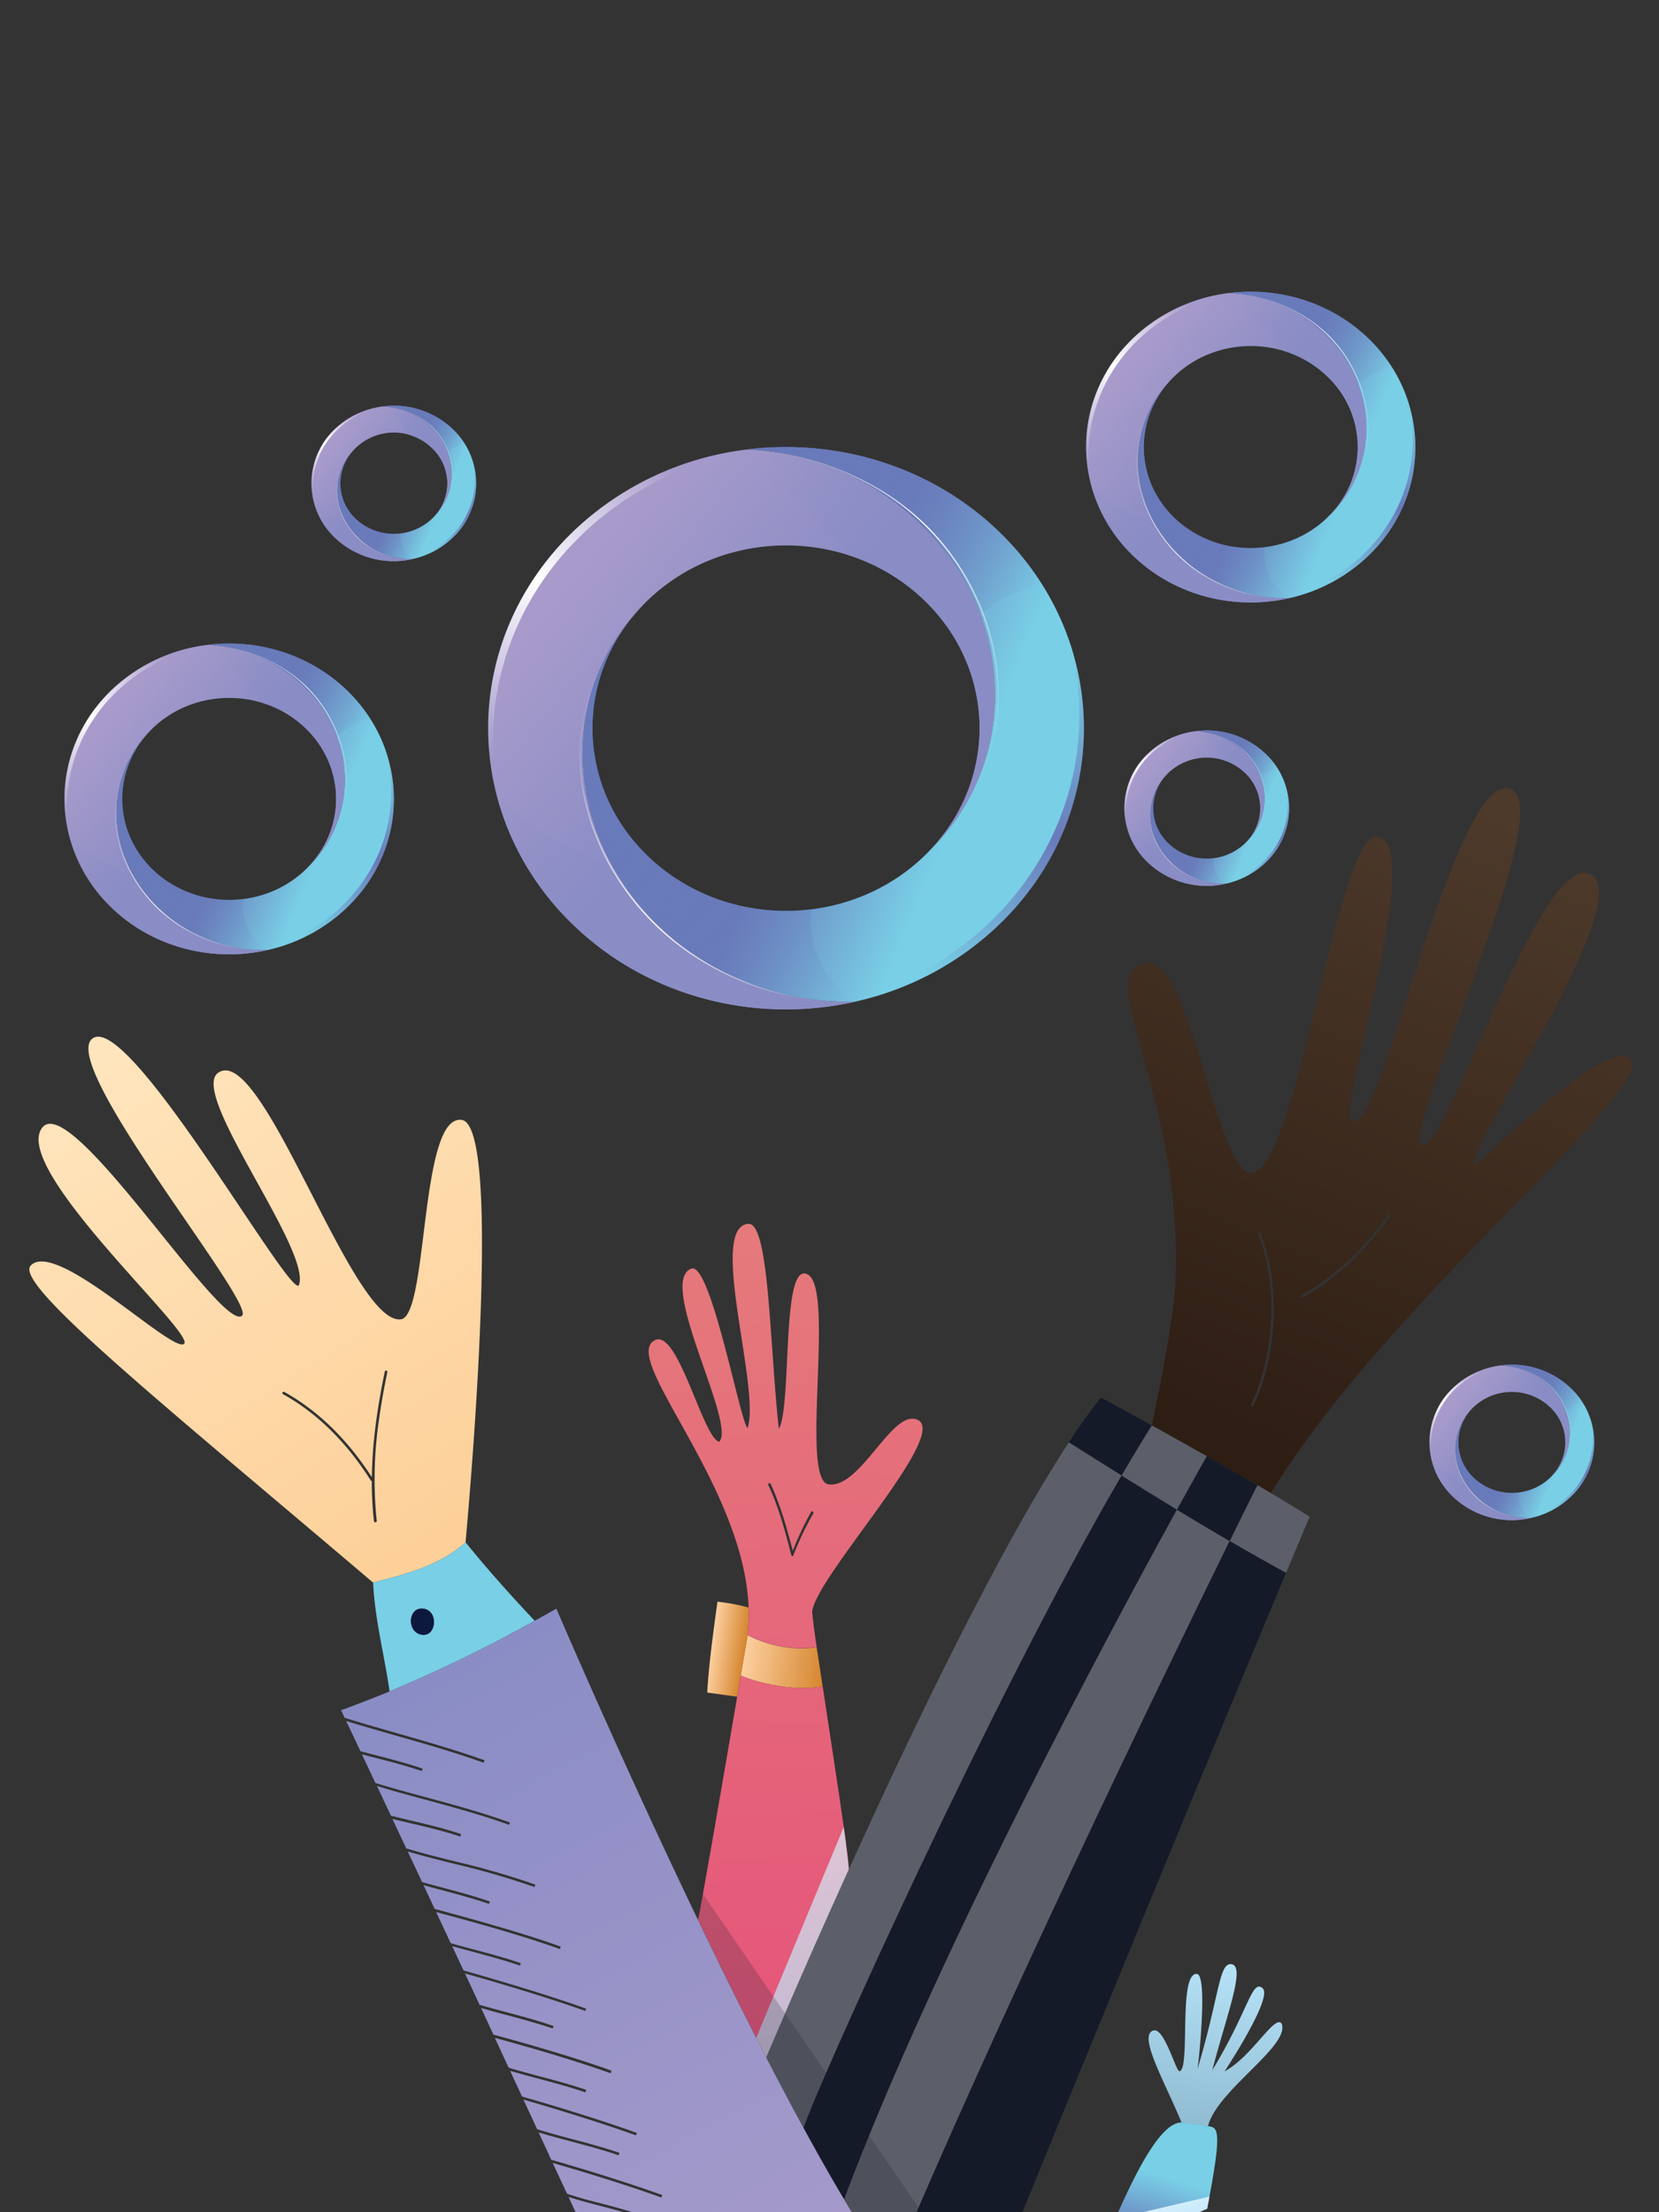 <svg xmlns="http://www.w3.org/2000/svg" xmlns:xlink="http://www.w3.org/1999/xlink" viewBox="0 0 720 960"><rect x="0" y="0" width="720" height="960" fill="#333333" stroke="none"/><defs><style>.cls-1{isolation:isolate;}.cls-2{fill:url(#åçûìßííûé_ãðàäèåíò_95);}.cls-3{fill:none;stroke:#fff;stroke-miterlimit:10;stroke-width:2.22px;}.cls-4{fill:url(#åçûìßííûé_ãðàäèåíò_100);}.cls-16,.cls-5{fill:#151a29;}.cls-6{fill:#5c5f69;}.cls-7{fill:url(#åçûìßííûé_ãðàäèåíò_122);}.cls-8{fill:url(#åçûìßííûé_ãðàäèåíò_122-2);}.cls-9{fill:url(#åçûìßííûé_ãðàäèåíò_55);}.cls-10{fill:url(#åçûìßííûé_ãðàäèåíò_55-2);}.cls-11{fill:url(#åçûìßííûé_ãðàäèåíò_115);}.cls-12{fill:url(#linear-gradient);}.cls-13{fill:#79cfe6;}.cls-14{fill:#0d183f;}.cls-15{opacity:0.7;fill:url(#åçûìßííûé_ãðàäèåíò_33);}.cls-15,.cls-16,.cls-18{mix-blend-mode:multiply;}.cls-16{opacity:0.2;}.cls-17{fill:url(#linear-gradient-2);}.cls-18{fill:url(#åçûìßííûé_ãðàäèåíò_33-2);}.cls-19{fill:url(#linear-gradient-3);}.cls-20{fill:url(#linear-gradient-4);}.cls-21{fill:url(#linear-gradient-5);}.cls-22{fill:url(#linear-gradient-6);}.cls-23{fill:url(#linear-gradient-7);}.cls-24{fill:url(#linear-gradient-8);}.cls-25{fill:url(#linear-gradient-9);}.cls-26{fill:url(#Degradado_sin_nombre_359);}.cls-27{fill:url(#Degradado_sin_nombre_359-2);}.cls-28{fill:url(#linear-gradient-10);}.cls-29{fill:url(#linear-gradient-11);}.cls-30{fill:url(#linear-gradient-12);}.cls-31{fill:url(#linear-gradient-13);}.cls-32{fill:url(#linear-gradient-14);}.cls-33{fill:url(#linear-gradient-15);}.cls-34{fill:url(#linear-gradient-16);}.cls-35{fill:url(#linear-gradient-17);}.cls-36{fill:url(#Degradado_sin_nombre_359-3);}.cls-37{fill:url(#Degradado_sin_nombre_359-4);}.cls-38{fill:url(#linear-gradient-18);}.cls-39{fill:url(#linear-gradient-19);}.cls-40{fill:url(#linear-gradient-20);}.cls-41{fill:url(#linear-gradient-21);}.cls-42{fill:url(#linear-gradient-22);}.cls-43{fill:url(#linear-gradient-23);}.cls-44{fill:url(#linear-gradient-24);}.cls-45{fill:url(#linear-gradient-25);}.cls-46{fill:url(#Degradado_sin_nombre_359-5);}.cls-47{fill:url(#Degradado_sin_nombre_359-6);}.cls-48{fill:url(#linear-gradient-26);}.cls-49{fill:url(#linear-gradient-27);}.cls-50{fill:url(#linear-gradient-28);}.cls-51{fill:url(#linear-gradient-29);}.cls-52{fill:url(#linear-gradient-30);}.cls-53{fill:url(#linear-gradient-31);}.cls-54{fill:url(#linear-gradient-32);}.cls-55{fill:url(#linear-gradient-33);}.cls-56{fill:url(#Degradado_sin_nombre_359-7);}.cls-57{fill:url(#Degradado_sin_nombre_359-8);}.cls-58{fill:url(#linear-gradient-34);}.cls-59{fill:url(#linear-gradient-35);}.cls-60{fill:url(#linear-gradient-36);}.cls-61{fill:url(#linear-gradient-37);}.cls-62{fill:url(#linear-gradient-38);}.cls-63{fill:url(#linear-gradient-39);}.cls-64{fill:url(#linear-gradient-40);}.cls-65{fill:url(#linear-gradient-41);}.cls-66{fill:url(#Degradado_sin_nombre_359-9);}.cls-67{fill:url(#Degradado_sin_nombre_359-10);}.cls-68{fill:url(#linear-gradient-42);}.cls-69{fill:url(#linear-gradient-43);}.cls-70{fill:url(#linear-gradient-44);}.cls-71{fill:url(#linear-gradient-45);}.cls-72{fill:url(#linear-gradient-46);}.cls-73{fill:url(#linear-gradient-47);}.cls-74{fill:url(#linear-gradient-48);}.cls-75{fill:url(#linear-gradient-49);}.cls-76{fill:url(#Degradado_sin_nombre_359-11);}.cls-77{fill:url(#Degradado_sin_nombre_359-12);}.cls-78{fill:url(#linear-gradient-50);}</style><linearGradient id="åçûìßííûé_ãðàäèåíò_95" x1="10.02" y1="522.41" x2="173.55" y2="718.81" gradientTransform="translate(123.49 -72.66) rotate(7.88)" gradientUnits="userSpaceOnUse"><stop offset="0" stop-color="#ffe5bd"/><stop offset="1" stop-color="#fdd099"/></linearGradient><linearGradient id="åçûìßííûé_ãðàäèåíò_100" x1="569.17" y1="344.45" x2="491.62" y2="634.41" gradientTransform="translate(123.49 -72.66) rotate(7.88)" gradientUnits="userSpaceOnUse"><stop offset="0" stop-color="#4d3a2b"/><stop offset="1" stop-color="#2e1d13"/></linearGradient><linearGradient id="åçûìßííûé_ãðàäèåíò_122" x1="210.65" y1="671.39" x2="246.49" y2="671.39" gradientTransform="translate(205.92 25.43) rotate(7.88)" gradientUnits="userSpaceOnUse"><stop offset="0" stop-color="#fdd0a0"/><stop offset="1" stop-color="#d5852e"/></linearGradient><linearGradient id="åçûìßííûé_ãðàäèåíò_122-2" x1="196.28" y1="668.62" x2="211.18" y2="668.62" xlink:href="#åçûìßííûé_ãðàäèåíò_122"/><linearGradient id="åçûìßííûé_ãðàäèåíò_55" x1="295.72" y1="568.17" x2="358.1" y2="930.64" gradientTransform="translate(123.49 -72.66) rotate(7.88)" gradientUnits="userSpaceOnUse"><stop offset="0" stop-color="#e57a7b"/><stop offset="1" stop-color="#e5547a"/></linearGradient><linearGradient id="åçûìßííûé_ãðàäèåíò_55-2" x1="188.31" y1="484.33" x2="250.69" y2="846.79" gradientTransform="translate(205.92 25.43) rotate(7.88)" xlink:href="#åçûìßííûé_ãðàäèåíò_55"/><linearGradient id="åçûìßííûé_ãðàäèåíò_115" x1="437.83" y1="771.21" x2="433.33" y2="852.13" gradientTransform="translate(205.92 25.43) rotate(7.88)" gradientUnits="userSpaceOnUse"><stop offset="0" stop-color="#b7e4f9"/><stop offset="1" stop-color="#8db8cf"/></linearGradient><linearGradient id="linear-gradient" x1="429.79" y1="843.14" x2="420.8" y2="898.77" gradientTransform="translate(205.92 25.43) rotate(7.88)" gradientUnits="userSpaceOnUse"><stop offset="0" stop-color="#79cfe6"/><stop offset="0.48" stop-color="#79cfe6"/><stop offset="1" stop-color="#697aba"/></linearGradient><linearGradient id="åçûìßííûé_ãðàäèåíò_33" x1="238.41" y1="747.13" x2="268.72" y2="833.18" gradientTransform="translate(205.92 25.43) rotate(7.88)" gradientUnits="userSpaceOnUse"><stop offset="0" stop-color="#dcf1fc"/><stop offset="1" stop-color="#b7e4f9"/></linearGradient><linearGradient id="linear-gradient-2" x1="79.52" y1="697.06" x2="276.2" y2="967.91" gradientTransform="translate(205.92 25.43) rotate(7.88)" gradientUnits="userSpaceOnUse"><stop offset="0" stop-color="#8a8dc5"/><stop offset="1" stop-color="#a89bcb"/></linearGradient><linearGradient id="åçûìßííûé_ãðàäèåíò_33-2" x1="419.1" y1="878.73" x2="427.14" y2="898.32" xlink:href="#åçûìßííûé_ãðàäèåíò_33"/><linearGradient id="linear-gradient-3" x1="450.74" y1="334.64" x2="439.99" y2="237.9" gradientTransform="translate(-233.76 394.47) rotate(-45)" xlink:href="#linear-gradient-2"/><linearGradient id="linear-gradient-4" x1="361.91" y1="264.17" x2="508.01" y2="240.5" gradientTransform="translate(-233.76 394.47) rotate(-45)" gradientUnits="userSpaceOnUse"><stop offset="0" stop-color="#fff" stop-opacity="0"/><stop offset="0.5" stop-color="#fff"/><stop offset="1" stop-color="#fff" stop-opacity="0"/></linearGradient><linearGradient id="linear-gradient-5" x1="524.79" y1="484.91" x2="473.27" y2="359.03" gradientTransform="translate(-233.76 394.47) rotate(-45)" xlink:href="#linear-gradient"/><linearGradient id="linear-gradient-6" x1="349.57" y1="418.57" x2="411.64" y2="303.95" gradientTransform="translate(-233.76 394.47) rotate(-45)" gradientUnits="userSpaceOnUse"><stop offset="0" stop-color="#8a8dc5"/><stop offset="1" stop-color="#8a8dc5" stop-opacity="0"/></linearGradient><linearGradient id="linear-gradient-7" x1="524.27" y1="381.5" x2="480.13" y2="295.55" xlink:href="#linear-gradient-6"/><linearGradient id="linear-gradient-8" x1="406.25" y1="311.43" x2="407.73" y2="454.56" gradientTransform="translate(-233.76 394.47) rotate(-45)" gradientUnits="userSpaceOnUse"><stop offset="0" stop-color="#697aba"/><stop offset="1" stop-color="#697aba" stop-opacity="0"/></linearGradient><linearGradient id="linear-gradient-9" x1="559.33" y1="278.03" x2="569.93" y2="388.58" xlink:href="#linear-gradient-8"/><linearGradient id="Degradado_sin_nombre_359" x1="437.38" y1="322" x2="299.65" y2="233.18" gradientUnits="userSpaceOnUse"><stop offset="0" stop-color="#fff" stop-opacity="0"/><stop offset="0.49" stop-color="#fff"/><stop offset="1" stop-color="#fff" stop-opacity="0"/></linearGradient><linearGradient id="Degradado_sin_nombre_359-2" x1="243.06" y1="314.36" x2="385.97" y2="406.51" xlink:href="#Degradado_sin_nombre_359"/><linearGradient id="linear-gradient-10" x1="428.07" y1="467.09" x2="569.86" y2="404.01" gradientTransform="translate(-233.76 394.47) rotate(-45)" gradientUnits="userSpaceOnUse"><stop offset="0" stop-color="#697aba" stop-opacity="0"/><stop offset="0.49" stop-color="#697aba"/><stop offset="1" stop-color="#697aba" stop-opacity="0"/></linearGradient><linearGradient id="linear-gradient-11" x1="263.18" y1="192.78" x2="257.23" y2="139.3" gradientTransform="translate(-233.76 394.47) rotate(-45)" xlink:href="#linear-gradient-2"/><linearGradient id="linear-gradient-12" x1="214.08" y1="153.82" x2="294.83" y2="140.74" xlink:href="#linear-gradient-4"/><linearGradient id="linear-gradient-13" x1="304.1" y1="275.84" x2="275.63" y2="206.26" gradientTransform="translate(-233.76 394.47) rotate(-45)" xlink:href="#linear-gradient"/><linearGradient id="linear-gradient-14" x1="207.26" y1="239.16" x2="241.56" y2="175.81" xlink:href="#linear-gradient-6"/><linearGradient id="linear-gradient-15" x1="303.82" y1="218.68" x2="279.42" y2="171.17" xlink:href="#linear-gradient-6"/><linearGradient id="linear-gradient-16" x1="238.58" y1="179.94" x2="239.4" y2="259.06" xlink:href="#linear-gradient-8"/><linearGradient id="linear-gradient-17" x1="323.2" y1="161.48" x2="329.06" y2="222.59" xlink:href="#linear-gradient-8"/><linearGradient id="Degradado_sin_nombre_359-3" x1="152.65" y1="350.01" x2="76.52" y2="300.91" xlink:href="#Degradado_sin_nombre_359"/><linearGradient id="Degradado_sin_nombre_359-4" x1="45.24" y1="345.78" x2="124.23" y2="396.72" xlink:href="#Degradado_sin_nombre_359"/><linearGradient id="linear-gradient-18" x1="250.64" y1="265.98" x2="329.02" y2="231.12" xlink:href="#linear-gradient-10"/><linearGradient id="linear-gradient-19" x1="684.63" y1="398.31" x2="678.69" y2="344.83" gradientTransform="translate(-233.76 394.47) rotate(-45)" xlink:href="#linear-gradient-2"/><linearGradient id="linear-gradient-20" x1="635.53" y1="359.35" x2="716.29" y2="346.27" xlink:href="#linear-gradient-4"/><linearGradient id="linear-gradient-21" x1="725.56" y1="481.37" x2="697.09" y2="411.79" gradientTransform="translate(-233.76 394.47) rotate(-45)" xlink:href="#linear-gradient"/><linearGradient id="linear-gradient-22" x1="628.71" y1="444.7" x2="663.02" y2="381.34" xlink:href="#linear-gradient-6"/><linearGradient id="linear-gradient-23" x1="725.27" y1="424.21" x2="700.88" y2="376.7" xlink:href="#linear-gradient-6"/><linearGradient id="linear-gradient-24" x1="660.04" y1="385.47" x2="660.86" y2="464.59" xlink:href="#linear-gradient-8"/><linearGradient id="linear-gradient-25" x1="744.65" y1="367.02" x2="750.51" y2="428.12" xlink:href="#linear-gradient-8"/><linearGradient id="Degradado_sin_nombre_359-5" x1="595.99" y1="197.33" x2="519.86" y2="148.23" xlink:href="#Degradado_sin_nombre_359"/><linearGradient id="Degradado_sin_nombre_359-6" x1="488.59" y1="193.1" x2="567.58" y2="244.04" xlink:href="#Degradado_sin_nombre_359"/><linearGradient id="linear-gradient-26" x1="672.1" y1="471.51" x2="750.47" y2="436.65" xlink:href="#linear-gradient-10"/><linearGradient id="linear-gradient-27" x1="413.63" y1="151.03" x2="410.66" y2="124.29" gradientTransform="translate(-233.76 394.47) rotate(-45)" xlink:href="#linear-gradient-2"/><linearGradient id="linear-gradient-28" x1="389.08" y1="131.55" x2="429.46" y2="125.01" xlink:href="#linear-gradient-4"/><linearGradient id="linear-gradient-29" x1="434.09" y1="192.56" x2="419.86" y2="157.77" gradientTransform="translate(-233.76 394.47) rotate(-45)" xlink:href="#linear-gradient"/><linearGradient id="linear-gradient-30" x1="385.67" y1="174.22" x2="402.82" y2="142.54" xlink:href="#linear-gradient-6"/><linearGradient id="linear-gradient-31" x1="433.95" y1="163.98" x2="421.75" y2="140.22" xlink:href="#linear-gradient-6"/><linearGradient id="linear-gradient-32" x1="401.33" y1="144.61" x2="401.74" y2="184.17" xlink:href="#linear-gradient-8"/><linearGradient id="linear-gradient-33" x1="443.64" y1="135.38" x2="446.57" y2="165.93" xlink:href="#linear-gradient-8"/><linearGradient id="Degradado_sin_nombre_359-7" x1="197.51" y1="211.45" x2="159.44" y2="186.9" xlink:href="#Degradado_sin_nombre_359"/><linearGradient id="Degradado_sin_nombre_359-8" x1="143.81" y1="209.32" x2="183.31" y2="234.79" xlink:href="#Degradado_sin_nombre_359"/><linearGradient id="linear-gradient-34" x1="407.36" y1="187.63" x2="446.55" y2="170.2" xlink:href="#linear-gradient-10"/><linearGradient id="linear-gradient-35" x1="563.46" y1="500.13" x2="560.48" y2="473.39" gradientTransform="translate(-233.76 394.47) rotate(-45)" xlink:href="#linear-gradient-2"/><linearGradient id="linear-gradient-36" x1="538.91" y1="480.65" x2="579.28" y2="474.11" xlink:href="#linear-gradient-4"/><linearGradient id="linear-gradient-37" x1="583.92" y1="541.66" x2="569.68" y2="506.87" gradientTransform="translate(-233.76 394.47) rotate(-45)" xlink:href="#linear-gradient"/><linearGradient id="linear-gradient-38" x1="535.5" y1="523.33" x2="552.65" y2="491.65" xlink:href="#linear-gradient-6"/><linearGradient id="linear-gradient-39" x1="583.78" y1="513.08" x2="571.58" y2="489.33" xlink:href="#linear-gradient-6"/><linearGradient id="linear-gradient-40" x1="551.16" y1="493.71" x2="551.57" y2="533.27" xlink:href="#linear-gradient-8"/><linearGradient id="linear-gradient-41" x1="593.47" y1="484.49" x2="596.4" y2="515.04" xlink:href="#linear-gradient-8"/><linearGradient id="Degradado_sin_nombre_359-9" x1="550.3" y1="352.36" x2="512.24" y2="327.81" xlink:href="#Degradado_sin_nombre_359"/><linearGradient id="Degradado_sin_nombre_359-10" x1="496.61" y1="350.23" x2="536.1" y2="375.7" xlink:href="#Degradado_sin_nombre_359"/><linearGradient id="linear-gradient-42" x1="557.19" y1="536.73" x2="596.38" y2="519.3" xlink:href="#linear-gradient-10"/><linearGradient id="linear-gradient-43" x1="462.46" y1="788.39" x2="459.49" y2="761.65" gradientTransform="translate(-233.76 394.47) rotate(-45)" xlink:href="#linear-gradient-2"/><linearGradient id="linear-gradient-44" x1="437.91" y1="768.91" x2="478.29" y2="762.37" xlink:href="#linear-gradient-4"/><linearGradient id="linear-gradient-45" x1="482.93" y1="829.92" x2="468.69" y2="795.13" gradientTransform="translate(-233.76 394.47) rotate(-45)" xlink:href="#linear-gradient"/><linearGradient id="linear-gradient-46" x1="434.5" y1="811.58" x2="451.66" y2="779.91" xlink:href="#linear-gradient-6"/><linearGradient id="linear-gradient-47" x1="482.78" y1="801.34" x2="470.59" y2="777.59" xlink:href="#linear-gradient-6"/><linearGradient id="linear-gradient-48" x1="450.17" y1="781.97" x2="450.58" y2="821.53" xlink:href="#linear-gradient-8"/><linearGradient id="linear-gradient-49" x1="492.48" y1="772.74" x2="495.41" y2="803.3" xlink:href="#linear-gradient-8"/><linearGradient id="Degradado_sin_nombre_359-11" x1="682.72" y1="627.6" x2="644.66" y2="603.05" xlink:href="#Degradado_sin_nombre_359"/><linearGradient id="Degradado_sin_nombre_359-12" x1="629.03" y1="625.48" x2="668.52" y2="650.94" xlink:href="#Degradado_sin_nombre_359"/><linearGradient id="linear-gradient-50" x1="456.2" y1="824.99" x2="495.38" y2="807.56" xlink:href="#linear-gradient-10"/></defs><g class="cls-1"><g id="Layer_1" data-name="Layer 1"><path class="cls-2" d="M200.37,486C182,483.4,186,570.92,174,572.52c-12.6,1.66-31.42-41.19-48.67-73.41-11.76-21.94-22.78-39-30.62-33.59-12.83,8.78,40.16,76.4,35.09,92-2.73,8.4-73.83-118.84-89.67-106.85C25.13,462,111.56,566,105,571c-9.2,7-74.23-97.65-86.67-81.65C4.54,507.1,85.44,579,79.85,583.2c-5.27,4-55.55-45.66-66.52-34C8.42,554.48,34.48,578.51,80.72,618c22.66,19.35,50.15,42.41,81.22,68.79,14.27-3.73,28.94-7.36,40.11-17.49C202,669.23,219.18,488.55,200.37,486ZM162.92,660.61h-.14a.57.57,0,0,1-.48-.5,152.28,152.28,0,0,1-.94-17.43h-.06a.54.54,0,0,1-.4-.26c-10.59-16.68-23.4-29.27-38.06-37.4a.55.55,0,0,1-.22-.76.56.56,0,0,1,.76-.22c14.61,8.1,27.38,20.57,38,37a201.27,201.27,0,0,1,2-25.22c.88-6.36,2.07-13.11,3.62-20.62a.59.59,0,0,1,.67-.44.58.58,0,0,1,.44.67c-1.56,7.48-2.74,14.21-3.61,20.55a175.5,175.5,0,0,0-1,44A.55.55,0,0,1,162.92,660.61Z"/><path class="cls-3" d="M321.49,727.14Z"/><path class="cls-4" d="M707.66,459.69c-8.53-11.28-66.3,45.36-66.35,45.38-13.34,4.87,72.48-116.58,48.3-126-20.72-8.05-59.92,114.22-71.48,117.8-15.1,4.67,61-149.14,36.83-154.76-24.65-5.72-57.46,159-68.53,143.42-5.15-7.23,32.41-118.89,11.35-122.39-17.1-2.83-34.31,141.8-54,145.8-15.86,3.22-27.23-99.57-48.57-90.67-19.41,8.09,17.64,56.25,15,136.53-.64,19.42-10.34,63.73-10.34,63.73,7.13,4,15.45,8.59,23.86,13.34,7.42,4.19,15,8.51,22,12.61,2,1.15,3.92,2.28,5.8,3.4,10.31-16.73,24.69-35.93,39-52.81.1-.11.19-.22.28-.34C645,530.69,715.76,470.38,707.66,459.69ZM543.86,610.07a.55.55,0,0,1-.57.29.41.41,0,0,1-.19-.05.58.58,0,0,1-.24-.76c7.06-13.42,14.17-45.38,3.23-74a.56.56,0,1,1,1-.4C558.21,564.11,551,596.48,543.86,610.07Zm59.5-82.41c-10.53,15.09-23.26,27-37.83,35.32a.51.51,0,0,1-.36.07.56.56,0,0,1-.2-1c14.43-8.27,27-20,37.46-35a.56.56,0,0,1,.79-.14A.57.57,0,0,1,603.36,527.66Z"/><path class="cls-5" d="M510.78,655.12c-30,54.54-105,194.16-144.45,299.31-5.73-9.62-11.63-20.06-17.6-31,5.4-17.1,82.5-188.29,138-283.12Q498.77,647.79,510.78,655.12Z"/><path class="cls-6" d="M568.4,658.2s-2.9,6.78-10.27,24.35q-12.45-6.79-24.47-13.81c7-14.18,11.32-22.91,12.05-24.23,2,1.15,3.92,2.28,5.8,3.4C558,651.72,563.8,655.26,568.4,658.2Z"/><path class="cls-6" d="M533.66,668.74C504.71,727.6,430.92,880.27,386.72,986.13c-6.39-8.94-13.26-19.69-20.39-31.7,39.49-105.15,114.42-244.77,144.45-299.31Q522.14,662,533.66,668.74Z"/><path class="cls-5" d="M558.13,682.55c-15.82,37.73-52.25,125.31-124.68,302.5-12.58,4-25.37,8.14-38.12,12.34-2.74-3.31-5.65-7.11-8.61-11.26,44.2-105.86,118-258.53,146.94-317.39Q545.71,675.76,558.13,682.55Z"/><path class="cls-7" d="M357,731.81c-12.22,2.32-27.59-1.37-35.54-4.67l2.82-16.5c.05-.37.1-.74.14-1.11,11.31,6,23.57,6.46,30,5.28C355.21,719.72,356.08,725.53,357,731.81Z"/><path class="cls-8" d="M324.31,710.64l-2.82,16.5c-.47,2.8-1,5.87-1.56,9.15l-13-1.8c.68-12.1,2.59-25.89,4.46-39.44a90.47,90.47,0,0,1,13.5,2.54,74.41,74.41,0,0,1-.47,11.94C324.41,709.9,324.36,710.27,324.31,710.64Z"/><path class="cls-9" d="M396.62,615.7c-10.58-1.46-23.75,30.28-37,28.44-13.12-1.81,4.14-91.12-10.6-91.52-9.69-.26-5.45,57.53-11,67.46-4.07-36.73-4.12-89.64-13.24-89-17.71,1.33,5.48,71.71-.35,88.66-3.3-3.18-16-72.3-24.38-69.21-15.08,5.58,19.66,67.27,12.08,75.14-7.18-1.85-17.91-49.41-28-44.05-14.89,7.94,38.75,62.7,40.76,115.92a74.41,74.41,0,0,1-.47,11.94c11.31,6,23.57,6.46,30,5.28-1.27-8.75-2-14.69-1.92-15.56C354.83,682.87,415.94,618.37,396.62,615.7Zm-43.62,41A132,132,0,0,0,344.3,675l0,0,0,.08-.08.09-.06.05a.31.31,0,0,1-.13.06l0,0h0a.66.66,0,0,1-.2,0h0l-.12,0h0a.59.59,0,0,1-.17-.1l0,0-.09-.13,0-.06,0-.06c-2.72-10.45-5.3-20.33-10-30.51a.56.56,0,0,1,.27-.74.57.57,0,0,1,.75.27c4.44,9.7,7.1,19.5,9.59,29A138.55,138.55,0,0,1,352,656.13a.56.56,0,0,1,.76-.21A.57.57,0,0,1,353,656.69Z"/><path class="cls-10" d="M368.4,811.13h0c-21.09,46.45-35.84,81.64-35.86,81.66-10.06-19.52-20.08-39.82-29.6-59.64.77-2.53,11-61.71,17-96.87h0c.56-3.28,1.09-6.35,1.56-9.15,7.95,3.3,23.32,7,35.54,4.67C361.64,762.29,368.19,804.1,368.4,811.13Z"/><path class="cls-11" d="M524.26,922.73l-.55-.07c-7.16-1.08-7.26-1.11-10.29-1.51a6,6,0,0,0-.61,0c-7.15-17.51-19.07-37.87-12.3-40,4.82-1.53,9.79,17.79,11.37,17.65,4.91-.6-.67-42.78,7.54-42.21,4.77.33.93,37.36.28,41.31,9.68-32.28,9.26-46.29,14.77-45.53,6.25.87-2.09,22-8.35,46,15.78-25.83,17.23-39.95,21.91-35.48,4.44,4.23-16.59,36-16.59,36,11.77-6.23,21.81-24.91,24.78-20.75C560.12,887.81,528.06,907.08,524.26,922.73Z"/><path class="cls-12" d="M523.88,958.48c-13.22,3.42-27.77,7.5-43.14,12,9.07-21.34,21.8-49.61,32.07-49.42a6,6,0,0,1,.61,0c3,.4,3.13.43,10.29,1.51l.55.07C528.47,923.28,530.77,923.36,523.88,958.48Z"/><path class="cls-13" d="M202.05,669.29c-11.17,10.13-25.84,13.76-40.11,17.49.65,15.73,5.18,32.81,7.12,47.21a619.35,619.35,0,0,0,63-30.65C221.86,692.55,211.36,680.8,202.05,669.29Zm-18.9,40.12c-3.63-.5-5.14-3.95-4.73-6.93.36-2.57,2.16-4.83,5.39-4.38,3.5.48,4.87,3.86,4.46,6.81C187.88,707.69,186,709.81,183.15,709.41Z"/><path class="cls-14" d="M188.27,704.91c-.39,2.78-2.24,4.9-5.12,4.5-3.63-.5-5.14-3.95-4.73-6.93.36-2.57,2.16-4.83,5.39-4.38C187.31,698.58,188.68,702,188.27,704.91Z"/><path class="cls-5" d="M545.71,644.51c-.73,1.32-5.09,10-12.05,24.23q-11.55-6.72-22.88-13.62c8.09-14.68,12.92-23.2,12.93-23.22C531.13,636.09,538.67,640.41,545.71,644.51Z"/><path class="cls-6" d="M523.71,631.9s-4.84,8.54-12.93,23.22q-12-7.32-24-14.83h0c4.55-7.78,8.88-15.09,13.1-21.72C507,622.51,515.3,627.15,523.71,631.9Z"/><path class="cls-5" d="M499.85,618.56c-4.22,6.63-8.55,13.94-13.1,21.72h0q-11.38-7.11-22.89-14.35c4.87-7.41,9.54-14,13.93-19.47C477.83,606.48,487,611.44,499.85,618.56Z"/><path class="cls-15" d="M368.4,811.13s-.9-9.24-2.21-18.31l-38,91.57,4.3,8.41,23.66-23.34L372.93,819Z"/><path class="cls-6" d="M486.75,640.29c-55.52,94.83-132.62,266-138,283.12-5.36-9.84-10.78-20.11-16.2-30.61,0,0,14.77-35.21,35.86-81.66h0c27.29-60.1,65.17-139.07,95.46-185.19Q475.4,633.17,486.75,640.29Z"/><polygon class="cls-16" points="302.93 833.15 305.06 821.9 420.2 989.29 394.4 1004.09 310.83 868.57 302.93 833.15"/><path class="cls-17" d="M386.72,986.13c-6.39-8.94-13.26-19.69-20.39-31.7-5.73-9.62-11.63-20.06-17.6-31-5.36-9.84-10.78-20.11-16.2-30.61-10.06-19.52-20.08-39.82-29.6-59.64-33.94-70.67-61.47-135.1-61.47-135.1q-4.74,2.69-9.43,5.28a619.35,619.35,0,0,1-63,30.65c-6.87,2.84-13.85,5.56-21,8.16l1.55,3.27c7.6,2.37,15.28,4.57,22.82,6.72,12.56,3.59,25.55,7.3,37.89,11.73l-.38,1.06c-12.3-4.42-25.28-8.13-37.82-11.71-7.22-2.06-14.57-4.16-21.86-6.42l5.12,10.82c.36.77.72,1.53,1.09,2.3l5.75,1.5c7.14,1.85,14.52,3.77,21.23,6.07l-.36,1.06c-6.67-2.29-14-4.2-21.16-6l-4.84-1.27,4.52,9.57c.45,1,.91,1.92,1.36,2.87,7.49,2.29,14.87,4.29,22.11,6.24,11.72,3.17,23.83,6.44,36.26,10.91l-.38,1c-12.38-4.45-24.48-7.71-36.17-10.87-6.93-1.88-14-3.78-21.18-6,1.77,3.74,3.51,7.44,5.22,11.07.3.62.58,1.22.87,1.84,2.72.67,5.47,1.32,8.19,2,7.61,1.78,15.49,3.63,22.25,6l-.36,1.06c-6.72-2.3-14.56-4.15-22.15-5.93-2.43-.57-4.88-1.15-7.31-1.74q2.46,5.22,4.85,10.31l1.17,2.48c7.44,2.23,14.52,4,21.46,5.72a340.48,340.48,0,0,1,34.56,10l-.38,1.06a338.71,338.71,0,0,0-34.45-10c-6.65-1.66-13.44-3.35-20.55-5.44q3.18,6.78,6.24,13.29c2.87.8,5.75,1.57,8.59,2.33,7,1.86,14.13,3.78,20.82,6.08l-.37,1.06c-6.65-2.28-13.81-4.2-20.74-6.05q-3.81-1-7.67-2.08c1.41,3,2.81,6,4.17,8.89l.66,1.41,1.15.31c14.42,3.91,36.22,9.82,53.55,16.05l-.38,1.06c-17.28-6.22-39.06-12.12-53.47-16l-.22-.07,6.33,13.52c3.33.95,6.68,1.85,10,2.72,6.73,1.8,13.7,3.65,20.39,5.95l-.37,1.06C219,850.67,212,848.82,205.3,847c-3-.8-6-1.61-9.06-2.46l4.42,9.44.51,1.09c13.49,3.83,36.32,10.51,53.22,16.59l-.38,1c-16.49-5.92-38.64-12.43-52.22-16.29l6.36,13.63c3.92,1.14,7.86,2.19,11.72,3.22,6.74,1.8,13.7,3.65,20.39,6l-.36,1.06c-6.65-2.28-13.6-4.13-20.31-5.92-3.57-.95-7.19-1.92-10.81-3q2.59,5.57,5.06,10.88l.33.7c12.31,3.33,34,9.44,51.24,15.63L265,899.7c-16.76-6-37.81-12-50.24-15.36q3.09,6.67,6,12.95c4.43,1.32,8.91,2.52,13.3,3.69,6.73,1.79,13.69,3.65,20.38,5.94l-.36,1.07c-6.65-2.29-13.6-4.14-20.31-5.93-4.09-1.08-8.25-2.2-12.38-3.41,1.65,3.57,3.27,7,4.83,10.43.11.23.22.46.32.69,11.36,3.28,32.3,9.51,49.85,15.82l-.38,1.06c-17.05-6.13-37.31-12.19-48.84-15.53q3.09,6.66,5.95,12.86c5.1,1.58,10.27,3,15.33,4.31,6.73,1.79,13.7,3.65,20.38,5.94l-.36,1.07c-6.65-2.29-13.6-4.14-20.31-5.93-4.75-1.26-9.6-2.56-14.41-4q2.75,5.91,5.28,11.42l.21.44c10.19,2.93,30.17,8.86,48.17,15.33l-.38,1.06c-17.44-6.27-36.74-12-47.17-15L246.11,952c5.32,1.73,10,3,14.54,4.12,5.37,1.4,10.93,2.84,17.64,5.14l-.36,1.06c-6.67-2.29-12.21-3.72-17.57-5.11-4.27-1.11-8.66-2.25-13.6-3.82,1.87,4.06,3.67,7.94,5.37,11.63l.05.09c8.86,2.39,27.71,7.7,46.3,14.38l-.38,1c-17.94-6.45-36.13-11.61-45.31-14.1q3,6.6,5.77,12.43l.15.33c4.22,1.34,8.67,2.64,13.31,4,8.88,2.6,18.06,5.29,26.16,8.4l-.4,1c-8.06-3.1-17.22-5.78-26.08-8.37-4.29-1.26-8.41-2.47-12.35-3.7q2.86,6.17,5.38,11.55c7.51,2.11,25.32,7.31,44.77,14.31l-.38,1.06c-18.65-6.71-35.78-11.77-43.75-14,2.4,5.11,4.58,9.7,6.58,13.86,4.89,1.62,9.95,2.94,14.85,4.23,5.14,1.34,10.46,2.74,15.57,4.45l-.36,1.07c-5.07-1.71-10.37-3.09-15.49-4.43-4.58-1.2-9.3-2.44-13.89-3.92,2.13,4.41,4.06,8.32,5.84,11.84,2.78.87,5.52,1.67,8.39,2.51,4.81,1.4,9.79,2.85,15.72,4.87l-.37,1.07c-5.9-2-10.86-3.46-15.66-4.86-2.52-.73-4.93-1.44-7.36-2.19,2.36,4.65,3.76,7.34,6.93,12.77,31.94-11.26,70.43-24.57,109.21-37.36C392.59,994.08,389.68,990.28,386.72,986.13Z"/><path class="cls-18" d="M480.74,970.52s2.93-6.81,3.34-7.75l40.82-9.56-1,5.27L497,970.77Z"/><path class="cls-19" d="M286.92,402.61c-40.79-38.49-45.16-97.52-11.59-135.88a81.37,81.37,0,0,1,6.39-6.79c32.81-31,86-31,118.82,0,31.69,29.9,32.76,77.75,3.23,108.88,39.35-39.06,37.21-102.28-5.31-142.4a116.11,116.11,0,0,0-74-31.39,131.81,131.81,0,0,0-74.74,34.69c-50.5,47.65-50.5,124.9,0,172.55,33,31.18,79.5,42,121.83,32.33A117.45,117.45,0,0,1,286.92,402.61Z"/><path class="cls-20" d="M253.6,231a137.88,137.88,0,0,1,74-35.76c-1-.08-2.07-.15-3.1-.2a131.81,131.81,0,0,0-74.74,34.69c-35.9,33.88-46.27,82.71-31.13,125.24C206.34,312.18,218,264.58,253.6,231Z"/><path class="cls-21" d="M324.45,195a116.11,116.11,0,0,1,74,31.39c42.52,40.12,44.66,103.34,5.31,142.4-1,1.1-2.11,2.18-3.23,3.24-32.81,31-86,31-118.81,0-30.51-28.79-32.64-74.21-6.4-105.33-33.57,38.36-29.2,97.39,11.59,135.88a117.45,117.45,0,0,0,84.62,32,131,131,0,0,0,61-32.33c50.49-47.65,50.49-124.9,0-172.55C403.06,201.89,362.85,190.34,324.45,195Z"/><path class="cls-22" d="M215.13,343.4a119.76,119.76,0,0,0,34.58,58.87c33,31.18,79.5,42,121.83,32.33a117.45,117.45,0,0,1-84.62-32,111.58,111.58,0,0,1-21.08-27C248.79,371,231.46,360.76,215.13,343.4Z"/><path class="cls-23" d="M324.45,195q-6,.74-11.92,2c24.35,10.58,43.37,25.19,55,43.7a84.63,84.63,0,0,1,33,19.21c31.69,29.9,32.76,77.75,3.23,108.88,39.35-39.06,37.21-102.28-5.31-142.4A116.11,116.11,0,0,0,324.45,195Z"/><path class="cls-24" d="M352.15,394.59c-25,3.1-51.21-4.4-70.42-22.53-30.51-28.79-32.64-74.21-6.4-105.33-33.57,38.36-29.2,97.39,11.59,135.88a117.5,117.5,0,0,0,83.3,32C355.71,423.09,350.64,409.2,352.15,394.59Z"/><path class="cls-25" d="M324.45,195a116.11,116.11,0,0,1,74,31.39,107.05,107.05,0,0,1,27,40.26c7.63-6.67,17-11.45,27.51-11.91a123.56,123.56,0,0,0-20.44-25.05C403.06,201.89,362.85,190.34,324.45,195Z"/><path class="cls-26" d="M324.45,195a124.44,124.44,0,0,1,58.63,18.15,105.75,105.75,0,0,1,40.71,45.74,102.51,102.51,0,0,1,8.83,29.66,90.81,90.81,0,0,1-1.07,30.89,92.71,92.71,0,0,1-11.36,28.73,101.73,101.73,0,0,1-9,12.61,150.7,150.7,0,0,1-10.64,11.25,146.47,146.47,0,0,0,10.51-11.36A102.66,102.66,0,0,0,419.9,348a92.33,92.33,0,0,0,11.21-28.65,90.33,90.33,0,0,0,.94-30.72,103.73,103.73,0,0,0-8.85-29.47,105.28,105.28,0,0,0-40.35-45.64,123,123,0,0,0-28.06-12.82,126.48,126.48,0,0,0-15-3.79A118.33,118.33,0,0,0,324.45,195Z"/><path class="cls-27" d="M367.56,434.71a118.79,118.79,0,0,1-56.86-14.16,113.14,113.14,0,0,1-43.09-39.73,107.08,107.08,0,0,1-12.25-26.91,91.66,91.66,0,0,1-3.74-29.3,88,88,0,0,1,6-28.88,101.48,101.48,0,0,1,14.77-25.53A102.08,102.08,0,0,0,258,295.86a87.87,87.87,0,0,0-5.89,28.77,91.07,91.07,0,0,0,3.85,29.11,103.88,103.88,0,0,0,5.21,13.77,112,112,0,0,0,49.74,52.67,124.79,124.79,0,0,0,27.44,10.73A113.12,113.12,0,0,0,367.56,434.71Z"/><path class="cls-28" d="M428.69,401.07a137.93,137.93,0,0,1-73.95,35.77c1,.07,2.07.14,3.11.19a131.81,131.81,0,0,0,74.74-34.69c35.89-33.87,46.26-82.71,31.12-125.23C476,319.89,464.28,367.49,428.69,401.07Z"/><path class="cls-29" d="M69.48,394.57c-22.54-21.28-25-53.91-6.41-75.11a44.55,44.55,0,0,1,3.54-3.75c18.13-17.12,47.54-17.12,65.67,0,17.52,16.53,18.11,43,1.79,60.18,21.75-21.59,20.57-56.53-2.94-78.71a64.17,64.17,0,0,0-40.91-17.35A72.88,72.88,0,0,0,48.91,299C21,325.34,21,368,48.91,394.38c18.26,17.23,44,23.18,67.34,17.87A64.93,64.93,0,0,1,69.48,394.57Z"/><path class="cls-30" d="M51.06,299.71a76.22,76.22,0,0,1,40.88-19.77l-1.72-.11A72.88,72.88,0,0,0,48.91,299c-19.84,18.73-25.57,45.72-17.2,69.23C24.94,344.58,31.39,318.27,51.06,299.71Z"/><path class="cls-31" d="M90.22,279.83a64.17,64.17,0,0,1,40.91,17.35c23.51,22.18,24.69,57.12,2.94,78.71-.58.61-1.17,1.2-1.79,1.79-18.13,17.11-47.54,17.11-65.67,0-16.86-15.92-18-41-3.54-58.22-18.55,21.2-16.13,53.83,6.41,75.11a64.93,64.93,0,0,0,46.77,17.68A72.42,72.42,0,0,0,150,394.38c27.91-26.34,27.91-69,0-95.38C133.67,283.62,111.45,277.24,90.22,279.83Z"/><path class="cls-32" d="M29.8,361.84a66.21,66.21,0,0,0,19.11,32.54c18.26,17.23,44,23.18,67.34,17.87a64.93,64.93,0,0,1-46.77-17.68,61.63,61.63,0,0,1-11.65-14.92C48.4,377.06,38.83,371.44,29.8,361.84Z"/><path class="cls-33" d="M90.22,279.83q-3.31.41-6.58,1.1c13.45,5.85,24,13.93,30.42,24.16a46.69,46.69,0,0,1,18.22,10.62c17.52,16.53,18.11,43,1.79,60.18,21.75-21.59,20.57-56.53-2.94-78.71A64.17,64.17,0,0,0,90.22,279.83Z"/><path class="cls-34" d="M105.54,390.13a48.07,48.07,0,0,1-38.93-12.45c-16.86-15.92-18-41-3.54-58.22-18.55,21.2-16.13,53.83,6.41,75.11a64.9,64.9,0,0,0,46,17.69C107.5,405.89,104.7,398.21,105.54,390.13Z"/><path class="cls-35" d="M90.22,279.83a64.17,64.17,0,0,1,40.91,17.35,59.25,59.25,0,0,1,15,22.25,24.8,24.8,0,0,1,15.2-6.58A68.35,68.35,0,0,0,150,299C133.67,283.62,111.45,277.24,90.22,279.83Z"/><path class="cls-36" d="M90.22,279.83a68.71,68.71,0,0,1,32.41,10,58.36,58.36,0,0,1,22.5,25.28,56.31,56.31,0,0,1,4.88,16.4,50.2,50.2,0,0,1-.58,17.07,51.58,51.58,0,0,1-6.28,15.88,56.27,56.27,0,0,1-5,7,80.25,80.25,0,0,1-5.88,6.22,80.14,80.14,0,0,0,5.81-6.28,56.34,56.34,0,0,0,4.9-7,51.35,51.35,0,0,0,6.19-15.84,49.68,49.68,0,0,0,.52-17,57.39,57.39,0,0,0-4.89-16.29A59.71,59.71,0,0,0,135.52,301a59,59,0,0,0-13-11A67.48,67.48,0,0,0,107,283,69,69,0,0,0,90.22,279.83Z"/><path class="cls-37" d="M114.05,412.31a65.79,65.79,0,0,1-31.43-7.83,62.45,62.45,0,0,1-23.81-22C53,373.31,49.53,362.41,50,351.45a48.52,48.52,0,0,1,3.34-16,55.94,55.94,0,0,1,8.16-14.11c-6.62,8.62-10.93,19.18-11.24,30.08a50.32,50.32,0,0,0,2.13,16.09,61.38,61.38,0,0,0,6.74,14.79,62.15,62.15,0,0,0,23.63,21.94,69.36,69.36,0,0,0,15.17,5.93A62.84,62.84,0,0,0,114.05,412.31Z"/><path class="cls-38" d="M147.84,393.72A76.21,76.21,0,0,1,107,413.48c.57,0,1.14.09,1.71.11A72.85,72.85,0,0,0,150,394.42c19.84-18.73,25.57-45.72,17.2-69.22C174,348.84,167.52,375.15,147.84,393.72Z"/><path class="cls-39" d="M512.83,241.88c-22.55-21.27-25-53.9-6.41-75.1A44.57,44.57,0,0,1,510,163c18.13-17.11,47.54-17.11,65.67,0a42.06,42.06,0,0,1,1.79,60.19c21.75-21.59,20.57-56.54-2.94-78.71a64.12,64.12,0,0,0-40.91-17.35,72.82,72.82,0,0,0-41.31,19.17c-27.91,26.34-27.91,69,0,95.38,18.26,17.23,44,23.18,67.34,17.86A64.84,64.84,0,0,1,512.83,241.88Z"/><path class="cls-40" d="M494.41,147a76.22,76.22,0,0,1,40.88-19.77c-.58-.05-1.15-.08-1.72-.11a72.82,72.82,0,0,0-41.31,19.17c-19.84,18.73-25.57,45.72-17.2,69.22C468.29,191.9,474.74,165.59,494.41,147Z"/><path class="cls-41" d="M533.57,127.15a64.12,64.12,0,0,1,40.91,17.35c23.51,22.17,24.69,57.12,2.94,78.71-.58.6-1.17,1.2-1.79,1.79-18.13,17.11-47.54,17.11-65.67,0-16.87-15.92-18-41-3.54-58.22-18.55,21.2-16.14,53.83,6.41,75.1a64.84,64.84,0,0,0,46.77,17.68,72.4,72.4,0,0,0,33.73-17.86c27.91-26.34,27.91-69,0-95.38C577,130.94,554.8,124.55,533.57,127.15Z"/><path class="cls-42" d="M473.15,209.16a66.21,66.21,0,0,0,19.11,32.54c18.26,17.23,44,23.18,67.34,17.86a64.84,64.84,0,0,1-46.77-17.68A61.59,61.59,0,0,1,501.18,227C491.75,224.38,482.18,218.75,473.15,209.16Z"/><path class="cls-43" d="M533.57,127.15q-3.32.41-6.58,1.1c13.45,5.85,24,13.93,30.42,24.16A46.79,46.79,0,0,1,575.63,163a42.06,42.06,0,0,1,1.79,60.19c21.75-21.59,20.57-56.54-2.94-78.71A64.12,64.12,0,0,0,533.57,127.15Z"/><path class="cls-44" d="M548.88,237.45A48.06,48.06,0,0,1,510,225c-16.87-15.92-18-41-3.54-58.22-18.55,21.2-16.14,53.83,6.41,75.1a64.91,64.91,0,0,0,46,17.7C550.85,253.21,548.05,245.53,548.88,237.45Z"/><path class="cls-45" d="M533.57,127.15a64.12,64.12,0,0,1,40.91,17.35,59.25,59.25,0,0,1,14.95,22.25,24.8,24.8,0,0,1,15.2-6.58,68.35,68.35,0,0,0-11.3-13.85C577,130.94,554.8,124.55,533.57,127.15Z"/><path class="cls-46" d="M533.57,127.15a68.75,68.75,0,0,1,32.41,10,58.36,58.36,0,0,1,22.5,25.28,56.34,56.34,0,0,1,4.88,16.39,50,50,0,0,1-.59,17.08,51.18,51.18,0,0,1-6.28,15.88,55.9,55.9,0,0,1-5,7,80.25,80.25,0,0,1-5.88,6.22,80.14,80.14,0,0,0,5.81-6.28,57.43,57.43,0,0,0,4.9-7,51.45,51.45,0,0,0,6.19-15.84,49.93,49.93,0,0,0,.52-17,57.39,57.39,0,0,0-4.89-16.29,58.26,58.26,0,0,0-22.31-25.23,67.45,67.45,0,0,0-15.5-7.08A69,69,0,0,0,533.57,127.15Z"/><path class="cls-47" d="M557.4,259.63A65.76,65.76,0,0,1,526,251.8a62.45,62.45,0,0,1-23.81-22c-5.84-9.21-9.28-20.11-8.84-31.07a48.52,48.52,0,0,1,3.34-16,56.18,56.18,0,0,1,8.16-14.12c-6.62,8.63-10.93,19.18-11.24,30.09a50.63,50.63,0,0,0,2.12,16.09,62,62,0,0,0,30.38,36.73,69.16,69.16,0,0,0,15.17,5.93A62.84,62.84,0,0,0,557.4,259.63Z"/><path class="cls-48" d="M591.19,241a76.22,76.22,0,0,1-40.87,19.77c.57.05,1.14.08,1.71.11a72.79,72.79,0,0,0,41.31-19.17C613.19,223,618.92,196,610.55,172.51,617.31,196.16,610.86,222.47,591.19,241Z"/><path class="cls-49" d="M155.93,233.72c-11.27-10.64-12.48-26.95-3.21-37.55a23.8,23.8,0,0,1,34.61-1.88,21,21,0,0,1,.89,30.09c10.88-10.79,10.29-28.26-1.46-39.35a32.13,32.13,0,0,0-20.46-8.68,36.56,36.56,0,0,0-20.66,9.59,32.4,32.4,0,0,0,0,47.69,37.18,37.18,0,0,0,33.67,8.93A32.45,32.45,0,0,1,155.93,233.72Z"/><path class="cls-50" d="M146.72,186.29a38.12,38.12,0,0,1,20.44-9.88l-.86-.06a36.46,36.46,0,0,0-20.66,9.59,32.39,32.39,0,0,0-8.6,34.61A34,34,0,0,1,146.72,186.29Z"/><path class="cls-51" d="M166.3,176.35A32.13,32.13,0,0,1,186.76,185c11.75,11.09,12.34,28.56,1.46,39.35-.29.31-.58.61-.89.9a24.23,24.23,0,0,1-32.84,0,21,21,0,0,1-1.77-29.11c-9.27,10.6-8.06,26.91,3.21,37.55a32.45,32.45,0,0,0,23.38,8.84,36.19,36.19,0,0,0,16.87-8.93,32.4,32.4,0,0,0,0-47.69A37,37,0,0,0,166.3,176.35Z"/><path class="cls-52" d="M136.09,217.36a33.12,33.12,0,0,0,9.55,16.27,37.18,37.18,0,0,0,33.67,8.93,32.45,32.45,0,0,1-23.38-8.84,30.74,30.74,0,0,1-5.83-7.46A30.32,30.32,0,0,1,136.09,217.36Z"/><path class="cls-53" d="M166.3,176.35c-1.11.14-2.2.32-3.29.55,6.72,2.93,12,7,15.21,12.08a23.41,23.41,0,0,1,9.11,5.31,21,21,0,0,1,.89,30.09c10.88-10.79,10.29-28.26-1.46-39.35A32.13,32.13,0,0,0,166.3,176.35Z"/><path class="cls-54" d="M174,231.5a24,24,0,0,1-19.47-6.22,21,21,0,0,1-1.77-29.11c-9.27,10.6-8.06,26.91,3.21,37.55a32.46,32.46,0,0,0,23,8.85C174.94,239.38,173.54,235.54,174,231.5Z"/><path class="cls-55" d="M166.3,176.35A32.13,32.13,0,0,1,186.76,185a29.57,29.57,0,0,1,7.47,11.13,12.4,12.4,0,0,1,7.6-3.3,34.63,34.63,0,0,0-5.65-6.92A37,37,0,0,0,166.3,176.35Z"/><path class="cls-56" d="M166.3,176.35a34.82,34.82,0,0,1,16.19,5A29.09,29.09,0,0,1,193.75,194a26.55,26.55,0,0,1,2.14,16.73,25.46,25.46,0,0,1-3.15,7.93,31.54,31.54,0,0,1-5.41,6.61,32,32,0,0,0,5.37-6.63,25.52,25.52,0,0,0,3.09-7.93,26.49,26.49,0,0,0-2.2-16.64,29,29,0,0,0-11.14-12.62A34.77,34.77,0,0,0,166.3,176.35Z"/><path class="cls-57" d="M178.22,242.59a33.14,33.14,0,0,1-15.71-3.92,31.25,31.25,0,0,1-11.91-11,27,27,0,0,1-4.4-15.53,26.07,26.07,0,0,1,5.72-15,26.09,26.09,0,0,0-5.62,15,25.22,25.22,0,0,0,1.06,8.05,31.84,31.84,0,0,0,3.37,7.39,31.19,31.19,0,0,0,11.82,11A33.09,33.09,0,0,0,178.22,242.59Z"/><path class="cls-58" d="M195.11,233.3a38.12,38.12,0,0,1-20.44,9.88l.86,0a36.48,36.48,0,0,0,20.66-9.58,32.39,32.39,0,0,0,8.6-34.61A34,34,0,0,1,195.11,233.3Z"/><path class="cls-59" d="M508.73,374.63c-11.28-10.63-12.48-26.95-3.21-37.55a22.29,22.29,0,0,1,1.77-1.88,24.21,24.21,0,0,1,32.84,0,21,21,0,0,1,.89,30.09c10.87-10.79,10.28-28.26-1.47-39.35a32.1,32.1,0,0,0-20.45-8.68,36.5,36.5,0,0,0-20.66,9.59,32.4,32.4,0,0,0,0,47.69,37.18,37.18,0,0,0,33.67,8.93A32.45,32.45,0,0,1,508.73,374.63Z"/><path class="cls-60" d="M499.52,327.2A38.13,38.13,0,0,1,520,317.32l-.85-.06a36.5,36.5,0,0,0-20.66,9.59,32.37,32.37,0,0,0-8.6,34.61A34,34,0,0,1,499.52,327.2Z"/><path class="cls-61" d="M519.1,317.26a32.1,32.1,0,0,1,20.45,8.68C551.3,337,551.89,354.5,541,365.29c-.29.31-.58.61-.89.9a24.23,24.23,0,0,1-32.84,0,21,21,0,0,1-1.77-29.11c-9.27,10.6-8.07,26.92,3.21,37.55a32.45,32.45,0,0,0,23.38,8.84A36.19,36.19,0,0,0,549,374.54a32.4,32.4,0,0,0,0-47.69A37,37,0,0,0,519.1,317.26Z"/><path class="cls-62" d="M488.89,358.27a33.12,33.12,0,0,0,9.55,16.27,37.18,37.18,0,0,0,33.67,8.93,32.45,32.45,0,0,1-23.38-8.84,30.5,30.5,0,0,1-5.83-7.46A30.32,30.32,0,0,1,488.89,358.27Z"/><path class="cls-63" d="M519.1,317.26c-1.11.14-2.21.32-3.3.55,6.73,2.93,12,7,15.21,12.08a23.37,23.37,0,0,1,9.12,5.31,21,21,0,0,1,.89,30.09c10.87-10.79,10.28-28.26-1.47-39.35A32.1,32.1,0,0,0,519.1,317.26Z"/><path class="cls-64" d="M526.75,372.42a24.07,24.07,0,0,1-19.46-6.23,21,21,0,0,1-1.77-29.11c-9.27,10.6-8.07,26.92,3.21,37.55a32.46,32.46,0,0,0,23,8.85C527.74,380.29,526.34,376.45,526.75,372.42Z"/><path class="cls-65" d="M519.1,317.26a32.1,32.1,0,0,1,20.45,8.68A29.53,29.53,0,0,1,547,337.07a12.45,12.45,0,0,1,7.6-3.3,34.23,34.23,0,0,0-5.64-6.92A37,37,0,0,0,519.1,317.26Z"/><path class="cls-66" d="M519.1,317.26a34.82,34.82,0,0,1,16.19,5,29.74,29.74,0,0,1,6.56,5.48,30.08,30.08,0,0,1,4.7,7.15,26.48,26.48,0,0,1,2.13,16.73,25.68,25.68,0,0,1-3.14,7.93,31.54,31.54,0,0,1-5.41,6.61,32,32,0,0,0,5.37-6.63,25.52,25.52,0,0,0,3.09-7.93,26.56,26.56,0,0,0-2.2-16.64,29.19,29.19,0,0,0-11.14-12.62A34.77,34.77,0,0,0,519.1,317.26Z"/><path class="cls-67" d="M531,383.5a33.1,33.1,0,0,1-15.7-3.92,31.28,31.28,0,0,1-11.92-11,27.19,27.19,0,0,1-4.4-15.53,26.15,26.15,0,0,1,5.73-15,26,26,0,0,0-5.62,15,25.19,25.19,0,0,0,1.06,8.05,31.43,31.43,0,0,0,3.37,7.39,31.09,31.09,0,0,0,11.81,11A33.15,33.15,0,0,0,531,383.5Z"/><path class="cls-68" d="M547.91,374.21a38.15,38.15,0,0,1-20.44,9.88l.86.06A36.5,36.5,0,0,0,549,374.56a32.37,32.37,0,0,0,8.6-34.61A34,34,0,0,1,547.91,374.21Z"/><path class="cls-69" d="M641.14,649.87c-11.27-10.63-12.48-27-3.2-37.55a22.29,22.29,0,0,1,1.77-1.88,24.23,24.23,0,0,1,32.84,0,21,21,0,0,1,.89,30.09c10.87-10.79,10.28-28.26-1.47-39.35a32.1,32.1,0,0,0-20.45-8.68,36.5,36.5,0,0,0-20.66,9.59,32.39,32.39,0,0,0,0,47.69,37.15,37.15,0,0,0,33.67,8.93A32.45,32.45,0,0,1,641.14,649.87Z"/><path class="cls-70" d="M631.94,602.44a38.13,38.13,0,0,1,20.43-9.88l-.85-.06a36.5,36.5,0,0,0-20.66,9.59,32.37,32.37,0,0,0-8.6,34.61A34,34,0,0,1,631.94,602.44Z"/><path class="cls-71" d="M651.52,592.5A32.1,32.1,0,0,1,672,601.18c11.75,11.09,12.34,28.56,1.47,39.35-.29.31-.59.61-.89.9a24.21,24.21,0,0,1-32.84,0,21,21,0,0,1-1.77-29.11c-9.28,10.6-8.07,26.92,3.2,37.55a32.45,32.45,0,0,0,23.39,8.84,36.11,36.11,0,0,0,16.86-8.93,32.39,32.39,0,0,0,0-47.69A37,37,0,0,0,651.52,592.5Z"/><path class="cls-72" d="M621.3,633.51a33.14,33.14,0,0,0,9.56,16.27,37.15,37.15,0,0,0,33.67,8.93,32.45,32.45,0,0,1-23.39-8.84,30.7,30.7,0,0,1-5.82-7.46A30.39,30.39,0,0,1,621.3,633.51Z"/><path class="cls-73" d="M651.52,592.5c-1.11.14-2.21.32-3.3.56,6.73,2.92,12,7,15.21,12.07a23.44,23.44,0,0,1,9.12,5.31,21,21,0,0,1,.89,30.09c10.87-10.79,10.28-28.26-1.47-39.35A32.1,32.1,0,0,0,651.52,592.5Z"/><path class="cls-74" d="M659.17,647.66a24.07,24.07,0,0,1-19.46-6.23,21,21,0,0,1-1.77-29.11c-9.28,10.6-8.07,26.92,3.2,37.55a32.5,32.5,0,0,0,23,8.85C660.15,655.53,658.76,651.69,659.17,647.66Z"/><path class="cls-75" d="M651.52,592.5A32.1,32.1,0,0,1,672,601.18a29.61,29.61,0,0,1,7.47,11.13A12.45,12.45,0,0,1,687,609a34,34,0,0,0-5.65-6.92A37,37,0,0,0,651.52,592.5Z"/><path class="cls-76" d="M651.52,592.5a34.82,34.82,0,0,1,16.19,5A29.26,29.26,0,0,1,679,610.16a26.48,26.48,0,0,1,2.13,16.73,25.84,25.84,0,0,1-3.14,7.94,32.06,32.06,0,0,1-5.41,6.6,31.72,31.72,0,0,0,5.37-6.63,25.67,25.67,0,0,0,3.09-7.93,26.59,26.59,0,0,0-2.2-16.63,29.08,29.08,0,0,0-11.15-12.63A34.74,34.74,0,0,0,651.52,592.5Z"/><path class="cls-77" d="M663.43,658.74a33.17,33.17,0,0,1-15.71-3.92,31.25,31.25,0,0,1-11.91-11,27.19,27.19,0,0,1-4.4-15.53,26.15,26.15,0,0,1,5.73-15,26,26,0,0,0-5.62,15,24.91,24.91,0,0,0,1.06,8,31.43,31.43,0,0,0,3.37,7.39,31.11,31.11,0,0,0,11.81,11A33.14,33.14,0,0,0,663.43,658.74Z"/><path class="cls-78" d="M680.33,649.45a38.15,38.15,0,0,1-20.44,9.88l.86.06a36.5,36.5,0,0,0,20.65-9.59,32.37,32.37,0,0,0,8.6-34.61A34,34,0,0,1,680.33,649.45Z"/></g></g></svg>